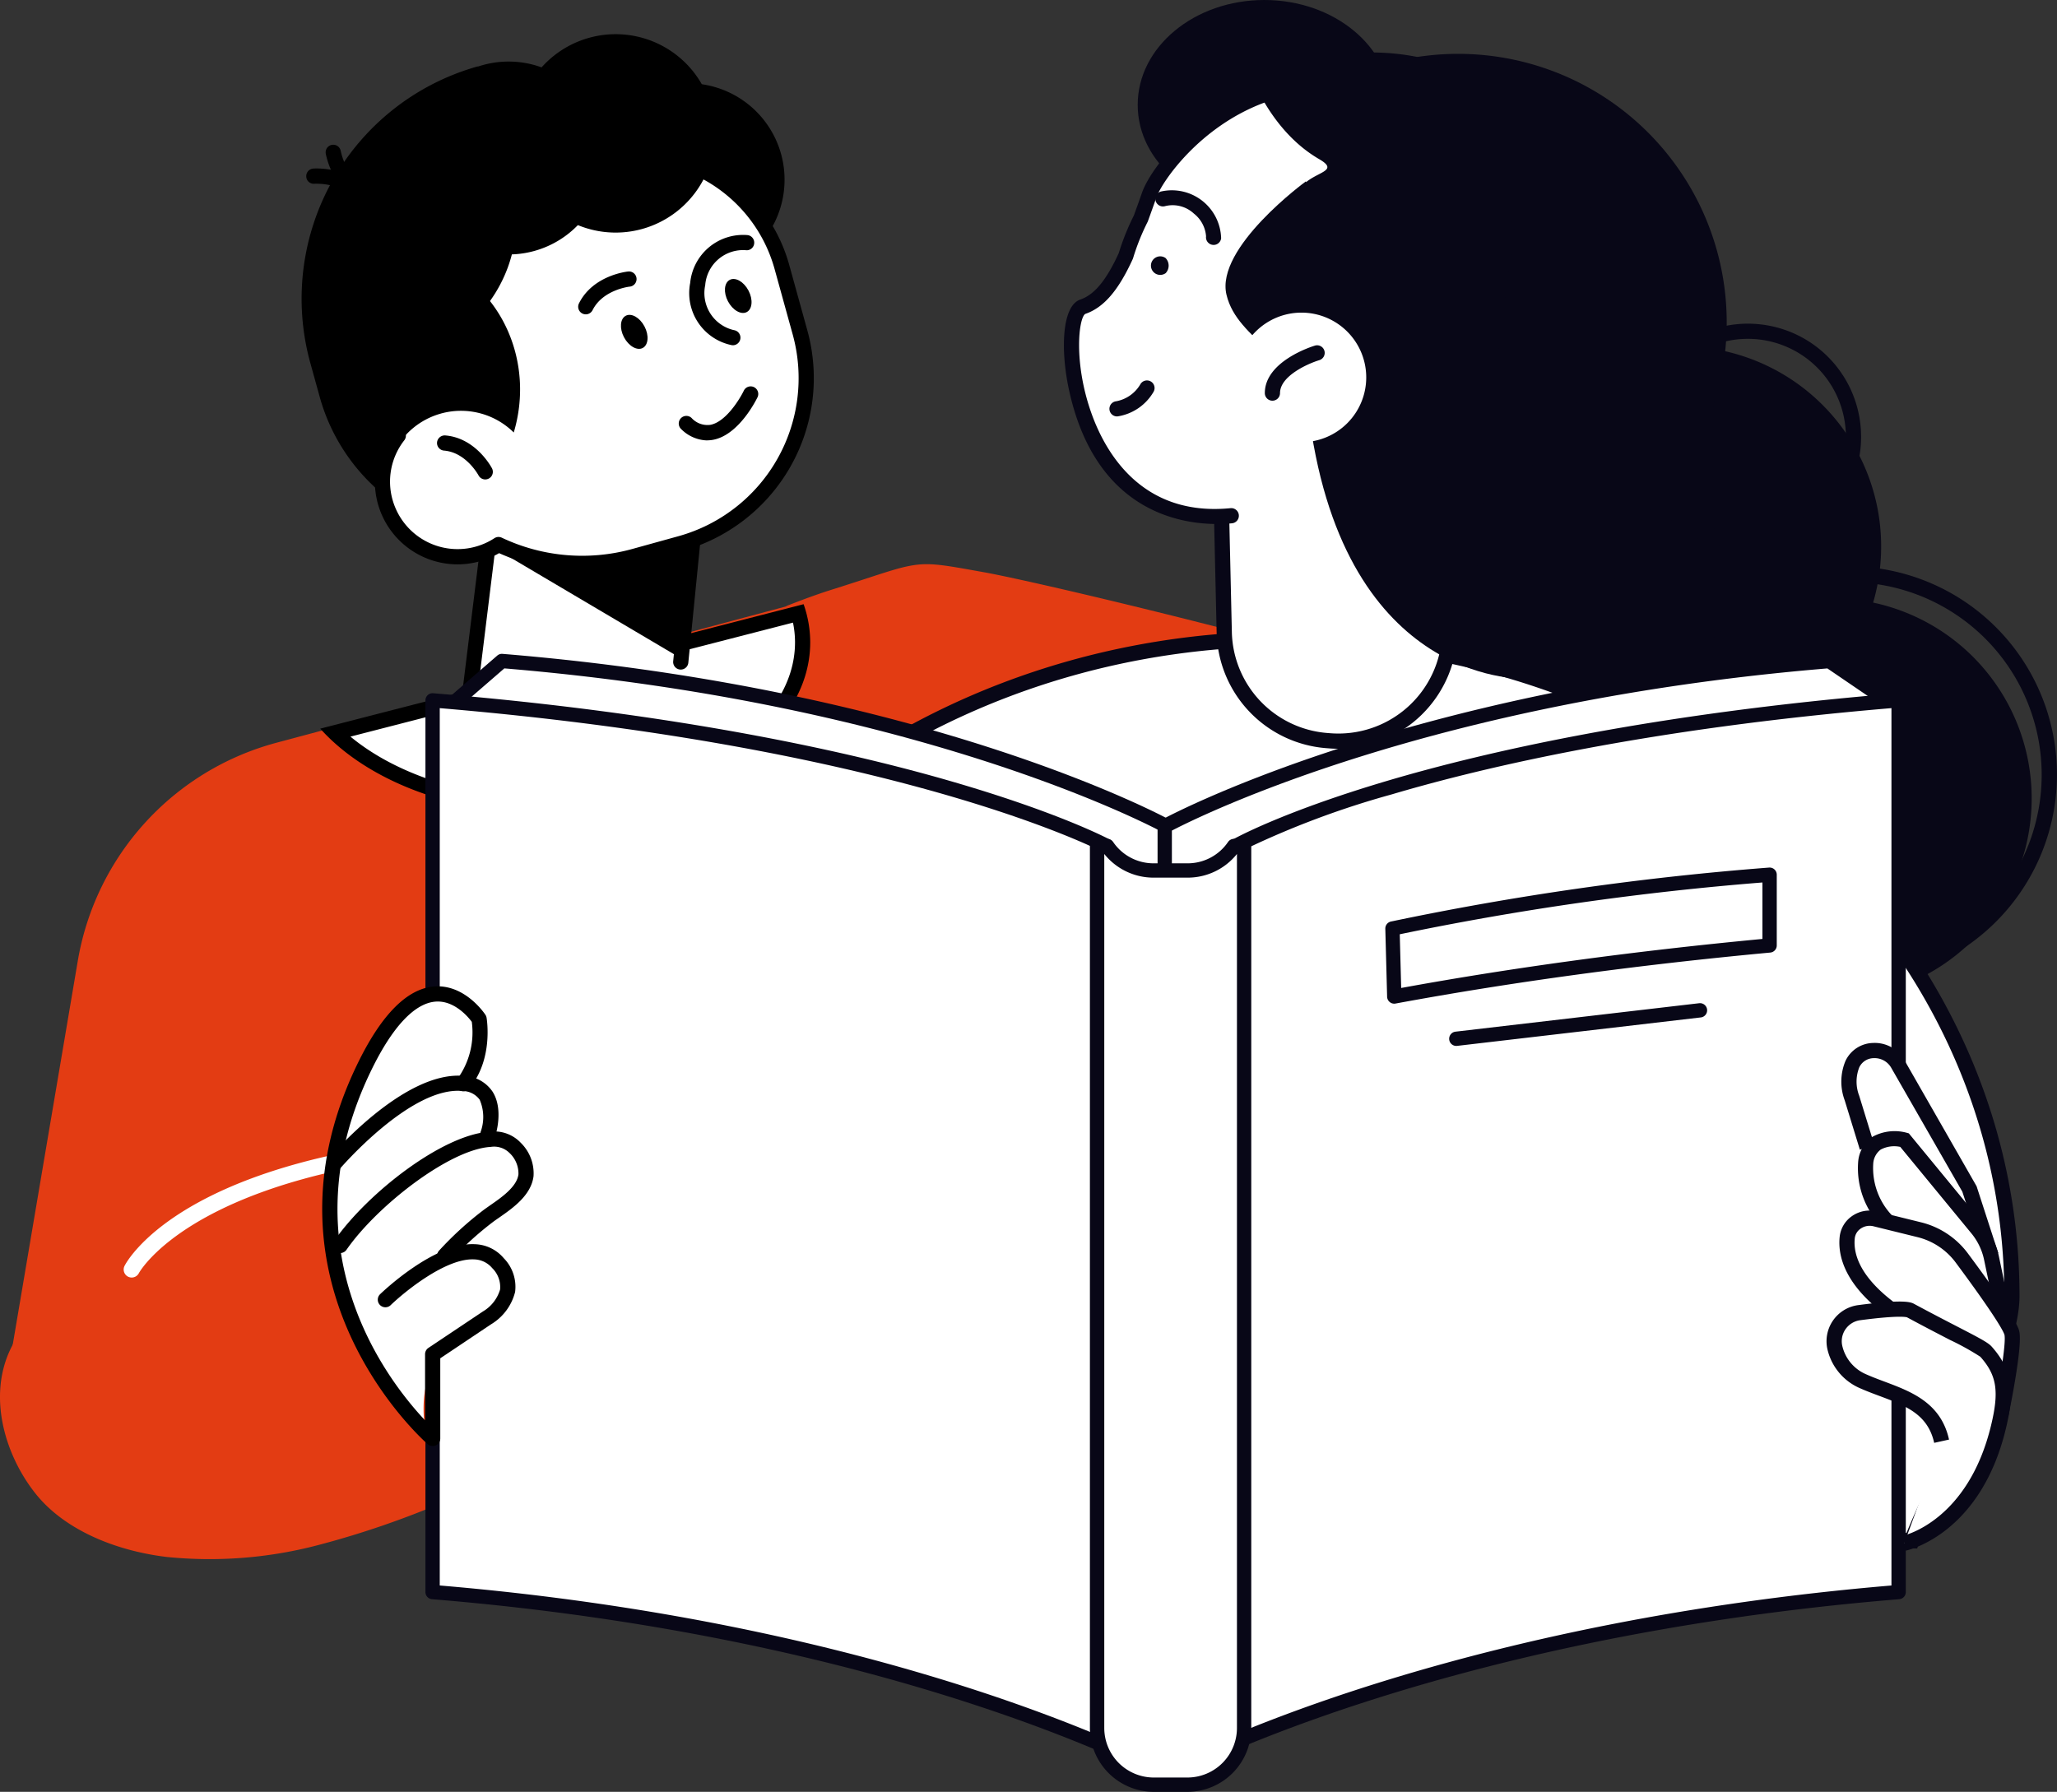 <svg xmlns="http://www.w3.org/2000/svg" xmlns:xlink="http://www.w3.org/1999/xlink" id="Group_198" data-name="Group 198" width="208.607" height="181.722" viewBox="0 0 208.607 181.722"><rect x="0" y="0" width="208.607" height="181.722" fill="#333333" stroke="none"/><defs><clipPath id="clip-path"><rect id="Rectangle_213" data-name="Rectangle 213" width="208.607" height="181.722" fill="none"></rect></clipPath></defs><g id="Group_197" data-name="Group 197" clip-path="url(#clip-path)"><path id="Path_2217" data-name="Path 2217" d="M234.34,72.337a20.306,20.306,0,1,1-12.767-25.723A20.3,20.3,0,0,1,234.34,72.337" transform="translate(-44.628 -10.436)" fill="#080717"></path><path id="Path_2218" data-name="Path 2218" d="M254.143,105.482a20.306,20.306,0,1,1-12.767-25.723,20.305,20.305,0,0,1,12.767,25.723" transform="translate(-49.165 -18.03)" fill="#080717"></path><path id="Path_2219" data-name="Path 2219" d="M237.007,116.754a21.117,21.117,0,1,1,9.351-2.209,21.112,21.112,0,0,1-9.351,2.209m0-40.624A19.536,19.536,0,1,0,255.5,101.9h0A19.537,19.537,0,0,0,237,76.13" transform="translate(-49.468 -17.089)" fill="#080717"></path><path id="Path_2220" data-name="Path 2220" d="M226.553,65.532a11.476,11.476,0,1,1,10.863-7.819h0a11.494,11.494,0,0,1-10.862,7.819m-.02-21.415a9.944,9.944,0,1,0,3.177.523,9.9,9.9,0,0,0-3.177-.523m10.152,13.35h0Z" transform="translate(-49.274 -9.754)" fill="#080717"></path><path id="Path_2221" data-name="Path 2221" d="M209.54,43.011A27.239,27.239,0,1,1,192.414,8.506,27.239,27.239,0,0,1,209.54,43.011" transform="translate(-35.851 -1.621)" fill="#080717"></path><path id="Path_2222" data-name="Path 2222" d="M217.812,98.545A17.559,17.559,0,1,1,206.772,76.3a17.559,17.559,0,0,1,11.04,22.244" transform="translate(-42.067 -17.27)" fill="#080717"></path><path id="Path_2223" data-name="Path 2223" d="M80.092,78.5l0-.028c1.607-.634,3.141-1.2,4.51-1.632,4.459-1.4,6.489-2.185,8.163-2.475,1.9-.341,3.336-.049,7.385.676,7.595,1.366,56.571,13.122,66.3,19.188l2.551,25.9s-.548,11.648-9.059,12.758c-9.874,1.288-39.63-4.435-50.545-6.381-2.612-.468-4.174-.772-4.174-.772l-5.168,23.074-98.5,5.113,6.689-39.466A27.685,27.685,0,0,1,28.377,92.335Z" transform="translate(-0.355 -17.005)" fill="#e33c13"></path><path id="Path_2224" data-name="Path 2224" d="M210.759,175.506c2.112-6.209,10.154-17.975,10.154-24.812,0-36.809-32.963-66.648-73.624-66.648s-73.623,29.839-73.623,66.648a60.823,60.823,0,0,0,3.251,19.64Z" transform="translate(-16.878 -19.256)" fill="#fff"></path><path id="Path_2225" data-name="Path 2225" d="M211.075,176.07l-.575-.022L76.128,170.855l-.17-.5a61.636,61.636,0,0,1-3.292-19.889c0-37.175,33.373-67.419,74.394-67.419s74.394,30.243,74.394,67.419c0,4.579-3.367,11.1-6.337,16.852a70.52,70.52,0,0,0-3.857,8.208ZM77.249,169.356l132.746,5.129a81.526,81.526,0,0,1,3.752-7.875c2.89-5.6,6.166-11.94,6.166-16.145,0-36.325-32.682-65.877-72.853-65.877s-72.853,29.552-72.853,65.877a60.1,60.1,0,0,0,3.041,18.891" transform="translate(-16.649 -19.027)" fill="#080717"></path><path id="Path_2226" data-name="Path 2226" d="M175.348,10.636c0,5.874-5.749,10.636-12.839,10.636s-12.84-4.762-12.84-10.636S155.417,0,162.509,0s12.839,4.762,12.839,10.636" transform="translate(-34.291)" fill="#080717"></path><path id="Path_2227" data-name="Path 2227" d="M171.6,89.473l-.278-.023a11.3,11.3,0,0,1-10.369-11L160.6,63.156l23.636-.54-.416,15.89A11.3,11.3,0,0,1,171.6,89.473" transform="translate(-36.796 -14.346)" fill="#fff"></path><path id="Path_2228" data-name="Path 2228" d="M172.326,90.054c-.338,0-.678-.014-1.019-.042l-.278-.022a12.046,12.046,0,0,1-11.078-11.755L159.6,62.943a.773.773,0,0,1,.753-.789l23.636-.539a.843.843,0,0,1,.564.227.774.774,0,0,1,.225.565l-.416,15.89a12.074,12.074,0,0,1-12.037,11.756M161.161,63.679l.332,14.521a10.506,10.506,0,0,0,9.662,10.253l.278.022h0a10.527,10.527,0,0,0,11.389-10.218l.395-15.081Z" transform="translate(-36.567 -14.117)" fill="#080717"></path><path id="Path_2229" data-name="Path 2229" d="M173.929,56.243a23.166,23.166,0,0,0,13.284-11.014,22.7,22.7,0,0,0-8.447-30.691C161.387,4.5,150.084,18.787,148.842,22.3c-.291.824-.574,1.62-.856,2.389a23.611,23.611,0,0,0-1.513,3.777c-1.2,2.64-2.532,4.534-4.372,5.163-2.817.964-1.291,22.8,15.038,21.2Z" transform="translate(-32.297 -2.526)" fill="#fff"></path><path id="Path_2230" data-name="Path 2230" d="M173.7,56.781a.771.771,0,0,1-.234-1.506,22.342,22.342,0,0,0,12.842-10.651,21.864,21.864,0,0,0-8.158-29.653c-6.216-3.589-12.215-4.356-17.831-2.282-6.567,2.424-10.4,7.99-10.98,9.635q-.437,1.24-.858,2.4a.868.868,0,0,1-.036.082,22.886,22.886,0,0,0-1.464,3.653.724.724,0,0,1-.036.1c-1.465,3.214-2.953,4.932-4.823,5.572-.661.426-1.182,4.842.566,9.888,1.4,4.046,5.1,10.692,14.147,9.812a.771.771,0,1,1,.15,1.534c-3.111.3-13.519.237-16.509-13.533-.859-3.957-.749-8.511,1.147-9.16,1.427-.489,2.631-1.941,3.9-4.708a24.469,24.469,0,0,1,1.529-3.809q.413-1.131.836-2.339c.874-2.476,5.264-8.118,11.9-10.568C165.851,9,172.29,9.807,178.921,13.636a23.4,23.4,0,0,1,8.738,31.73,23.879,23.879,0,0,1-13.725,11.379.777.777,0,0,1-.234.036" transform="translate(-32.067 -2.292)" fill="#080717"></path><path id="Path_2231" data-name="Path 2231" d="M188.474,9.771a23.774,23.774,0,0,0-22.418-.116,25.138,25.138,0,0,1,6.253,2.391c13.614,7.451,17.852,25.913,9.466,41.235-.466.852-.965,1.671-1.486,2.465a25.042,25.042,0,0,0,17.35-12.68c6.578-12.018,2.475-26.925-9.164-33.295" transform="translate(-38.046 -1.582)" fill="#080717"></path><path id="Path_2232" data-name="Path 2232" d="M164.049,8.331s1.906,6.477,7.319,9.618c2.862,1.66-2.625,1.139-2.2,4.544,3.154,25.5,5.187,30.324,5.187,30.324a5.114,5.114,0,0,0,4.557,4l6.724.58,2.113-6.17,3.43-26.589s-13.8-19.908-27.126-16.311" transform="translate(-37.586 -1.809)" fill="#080717"></path><path id="Path_2233" data-name="Path 2233" d="M146.715,53.7a.771.771,0,0,1-.083-1.537,3.6,3.6,0,0,0,2.448-1.714.771.771,0,0,1,1.351.744,5.123,5.123,0,0,1-3.63,2.5.792.792,0,0,1-.085,0" transform="translate(-33.438 -11.468)" fill="#080717"></path><path id="Path_2234" data-name="Path 2234" d="M157.888,30.562a.8.8,0,0,1-.1-.007.771.771,0,0,1-.661-.867,3.242,3.242,0,0,0-1.237-2.306,3.166,3.166,0,0,0-2.953-.745.771.771,0,0,1-.409-1.486,5,5,0,0,1,6.127,4.744.77.77,0,0,1-.763.668" transform="translate(-34.816 -5.723)" fill="#080717"></path><path id="Path_2235" data-name="Path 2235" d="M152.834,35.439a.941.941,0,1,1-.012-1.527,1.11,1.11,0,0,1,.012,1.527" transform="translate(-34.616 -7.741)" fill="#080717"></path><path id="Path_2236" data-name="Path 2236" d="M169.371,23.864s-9.2,6.707-8.049,11.5,7.32,5.8,8.624,13.989c4.134,25.977,21.909,24.95,21.909,24.95s-6.578-14.794-22.484-50.437" transform="translate(-36.939 -5.468)" fill="#080717"></path><path id="Path_2237" data-name="Path 2237" d="M162.691,47.7a6.569,6.569,0,1,0,6.569-6.569,6.569,6.569,0,0,0-6.569,6.569" transform="translate(-37.275 -9.425)" fill="#fff"></path><path id="Path_2238" data-name="Path 2238" d="M167.164,51.044a.77.77,0,0,1-.771-.771c0-3.255,4.872-4.753,5.08-4.816a.771.771,0,0,1,.443,1.477c-1.107.335-3.982,1.587-3.982,3.339a.77.77,0,0,1-.771.771" transform="translate(-38.123 -10.407)" fill="#080717"></path><path id="Path_2239" data-name="Path 2239" d="M8.733,165.91c-.728.3-1.439.63-2.127.992-9.262,4.887-7.358,14.732-2.932,20.2,2.807,3.467,7.757,5.664,13.182,6.334a43.277,43.277,0,0,0,15.1-1.119,91.568,91.568,0,0,0,13.771-4.758c4.468-1.847,9.107-3.407,13.512-5.362,2.47-1.1,4.887-2.278,7.2-3.582,1.415-.8,3.214-1.737,3.76-3.066.533-1.3-.454-2.617-1.094-3.665a22.938,22.938,0,0,1-2.037-3.922l-4.123-11.068a3.012,3.012,0,0,0-.76-1.3c-.98-.863-3.06-.312-4.425-.142q-2.978.372-5.952.8-6.073.867-12.124,1.953a217.8,217.8,0,0,0-26.321,6.09c-1.563.486-3.128,1-4.624,1.62" transform="translate(0 -35.54)" fill="#e33c13"></path><path id="Path_2240" data-name="Path 2240" d="M17.084,163.717a.813.813,0,0,1-.727-1.178c.254-.507,6.63-12.427,40.616-13.467a.815.815,0,0,1,.05,1.629c-32.837,1-39.152,12.458-39.213,12.574a.819.819,0,0,1-.726.442" transform="translate(-3.728 -34.154)" fill="#fff"></path><path id="Path_2241" data-name="Path 2241" d="M65.6,100.242c-8.655,0-16.764-2.825-21.555-7.441l47.03-12.11a10.806,10.806,0,0,1,.415,2.938c0,9.16-11.614,16.613-25.889,16.613" transform="translate(-10.091 -18.488)" fill="#fff"></path><path id="Path_2242" data-name="Path 2242" d="M90.072,81.356a9.832,9.832,0,0,1,.207,2C90.278,92.089,79.01,99.2,65.16,99.2c-7.853,0-15.23-2.362-19.966-6.283Zm1.078-1.869L42.131,92.109c4.624,5.16,13.2,8.629,23.029,8.629,14.724,0,26.66-7.784,26.66-17.384a11.71,11.71,0,0,0-.67-3.866" transform="translate(-9.653 -18.212)"></path><path id="Path_2243" data-name="Path 2243" d="M74.483,53.406,65.5,55.893a19.539,19.539,0,0,1-23.973-13.58l-.986-3.56a24.467,24.467,0,0,1,17-30.018l1.968,3.288A15.336,15.336,0,0,1,78.329,22.681l4.45,16.078a11.937,11.937,0,0,1-8.3,14.647" transform="translate(-9.087 -2.001)"></path><path id="Path_2244" data-name="Path 2244" d="M97.044,18.126a9.781,9.781,0,1,1-12.036-6.818,9.781,9.781,0,0,1,12.036,6.818" transform="translate(-17.833 -2.509)"></path><path id="Path_2245" data-name="Path 2245" d="M61.428,85.05l3.834-31.131,20.176,2.145L83.113,79.471Z" transform="translate(-14.074 -12.354)" fill="#fff"></path><path id="Path_2246" data-name="Path 2246" d="M61.2,85.592a.66.66,0,0,1-.095-.006.77.77,0,0,1-.671-.859L64.268,53.6a.774.774,0,0,1,.846-.672L85.29,55.068a.771.771,0,0,1,.686.843L83.652,79.317a.771.771,0,1,1-1.534-.152l2.249-22.645L65.706,54.537,61.964,84.916a.77.77,0,0,1-.764.677" transform="translate(-13.845 -12.125)"></path><path id="Path_2247" data-name="Path 2247" d="M66.216,68.679,84.093,79.245l2.272-21.37-4.426-2.093-9.066-.964Z" transform="translate(-15.171 -12.559)"></path><path id="Path_2248" data-name="Path 2248" d="M50.179,56.479a7.6,7.6,0,0,1,.991-7.663c-.192-.52-.369-1.048-.52-1.591L47.306,35.147a7.55,7.55,0,0,1,5.247-9.263L70.885,20.81A15.628,15.628,0,0,1,90.06,31.671l1.852,6.694A17.438,17.438,0,0,1,79.794,59.759L75.08,61.064a19.751,19.751,0,0,1-13.74-1.2,7.619,7.619,0,0,1-11.161-3.386" transform="translate(-10.776 -4.639)" fill="#fff"></path><path id="Path_2249" data-name="Path 2249" d="M69.606,62.315a20.654,20.654,0,0,1-8.444-1.807A8.383,8.383,0,0,1,50.075,48.462c-.156-.442-.287-.857-.4-1.261L46.333,35.122A8.321,8.321,0,0,1,52.118,24.91L70.45,19.836a16.4,16.4,0,0,1,20.124,11.4l1.852,6.694A18.179,18.179,0,0,1,79.77,60.272l-4.714,1.305a20.462,20.462,0,0,1-5.45.739m-8.5-3.45a.76.76,0,0,1,.329.074,19.053,19.053,0,0,0,13.206,1.152l4.714-1.305A16.635,16.635,0,0,0,90.94,38.339l-1.852-6.694A14.858,14.858,0,0,0,70.861,21.323L52.529,26.4a6.778,6.778,0,0,0-4.709,8.314L51.163,46.79c.133.478.3.978.5,1.529a.773.773,0,0,1-.113.739,6.8,6.8,0,0,0-.891,6.89,6.847,6.847,0,0,0,10.032,3.04.779.779,0,0,1,.42-.124" transform="translate(-10.547 -4.409)"></path><path id="Path_2250" data-name="Path 2250" d="M54.611,49.488a7.618,7.618,0,0,0-5.4,5.651,22.038,22.038,0,0,1-5.193-21.253,13.606,13.606,0,0,1,10.324.162c6.566,2.836,9.747,10.346,7.647,17.363a7.61,7.61,0,0,0-7.38-1.924" transform="translate(-9.888 -7.549)"></path><path id="Path_2251" data-name="Path 2251" d="M62.385,61.748a.771.771,0,0,1-.683-.412c-.016-.03-1.267-2.334-3.5-2.514a.772.772,0,0,1-.707-.83.783.783,0,0,1,.83-.707c3.093.25,4.675,3.208,4.741,3.334a.771.771,0,0,1-.682,1.129" transform="translate(-13.173 -13.125)"></path><path id="Path_2252" data-name="Path 2252" d="M82,43.694c.476.9,1.327,1.388,1.9,1.085s.654-1.279.178-2.182-1.326-1.388-1.9-1.085-.654,1.279-.179,2.182" transform="translate(-18.717 -9.49)"></path><path id="Path_2253" data-name="Path 2253" d="M95.679,38.973c.476.9,1.327,1.388,1.9,1.086s.654-1.28.178-2.182-1.326-1.388-1.9-1.085-.654,1.279-.179,2.182" transform="translate(-21.85 -8.409)"></path><path id="Path_2254" data-name="Path 2254" d="M76.832,40.061a.77.77,0,0,1-.688-1.115c1.424-2.846,4.847-3.215,4.991-3.23a.771.771,0,0,1,.153,1.535c-.039,0-2.73.314-3.766,2.384a.772.772,0,0,1-.691.426" transform="translate(-17.427 -8.182)"></path><path id="Path_2255" data-name="Path 2255" d="M92.161,56.305a3.853,3.853,0,0,1-2.618-1.146.771.771,0,0,1,1.044-1.136,2.179,2.179,0,0,0,1.922.7c1.566-.3,2.979-2.617,3.393-3.483a.771.771,0,0,1,1.392.661c-.074.155-1.837,3.818-4.488,4.335a3.344,3.344,0,0,1-.644.063" transform="translate(-20.459 -11.64)"></path><path id="Path_2256" data-name="Path 2256" d="M95.111,42.087A.777.777,0,0,1,95,42.079a5.389,5.389,0,0,1-4.224-6.306,5.388,5.388,0,0,1,5.836-4.855.771.771,0,0,1,.653.873.76.76,0,0,1-.873.653,3.854,3.854,0,0,0-4.091,3.55,3.856,3.856,0,0,0,2.919,4.561.771.771,0,0,1-.109,1.533" transform="translate(-20.783 -7.073)"></path><path id="Path_2257" data-name="Path 2257" d="M87.695,11.874A10.06,10.06,0,1,1,75.316,4.862a10.06,10.06,0,0,1,12.379,7.012" transform="translate(-15.565 -1.03)"></path><path id="Path_2258" data-name="Path 2258" d="M46.385,26.187a.772.772,0,0,1-.661-.373c-1.381-2.294-4.58-2.1-4.611-2.1A.758.758,0,0,1,40.291,23,.769.769,0,0,1,41,22.174c.168-.015,4.169-.268,6.042,2.845a.769.769,0,0,1-.262,1.058.761.761,0,0,1-.4.111" transform="translate(-9.231 -5.078)"></path><path id="Path_2259" data-name="Path 2259" d="M47.286,25.131a.776.776,0,0,1-.227-.035c-3.471-1.072-4.184-5.015-4.212-5.183a.771.771,0,0,1,1.519-.261c.009.049.6,3.184,3.148,3.972a.771.771,0,0,1-.227,1.507" transform="translate(-9.814 -4.356)"></path><path id="Path_2260" data-name="Path 2260" d="M55.029,13.873a22.021,22.021,0,0,0-12.9,25.4,15.184,15.184,0,0,0,8.784.18c7.841-2.17,12.522-9.977,10.457-17.437a13.6,13.6,0,0,0-6.346-8.144" transform="translate(-9.515 -3.179)"></path><path id="Path_2261" data-name="Path 2261" d="M73.429,15.27A9.781,9.781,0,1,1,61.394,8.452,9.781,9.781,0,0,1,73.429,15.27" transform="translate(-12.422 -1.855)"></path><path id="Path_2262" data-name="Path 2262" d="M64.575,86.96l-4.9,4.247,4.9,77.468c43.7,3.583,67.393,16.752,67.393,16.752V103.712S108.277,90.543,64.575,86.96" transform="translate(-13.673 -19.924)" fill="#fff"></path><path id="Path_2263" data-name="Path 2263" d="M131.752,185.936a.727.727,0,0,1-.352-.091c-.236-.131-24.082-13.136-67.1-16.663a.726.726,0,0,1-.665-.677l-4.9-77.469a.727.727,0,0,1,.25-.594l4.9-4.247a.719.719,0,0,1,.534-.174c43.358,3.554,67.448,16.707,67.685,16.84a.726.726,0,0,1,.374.634v81.715a.726.726,0,0,1-.726.725M65.044,167.789c37.857,3.2,60.882,13.693,65.982,16.233V103.933c-3.18-1.651-26.513-13.12-66.422-16.44l-4.4,3.81Z" transform="translate(-13.457 -19.708)" fill="#080717"></path><path id="Path_2264" data-name="Path 2264" d="M220.618,86.96l5.063,3.45-5.063,78.264c-43.7,3.583-67.393,16.752-67.393,16.752V103.712s23.691-13.169,67.393-16.752" transform="translate(-35.106 -19.924)" fill="#fff"></path><path id="Path_2265" data-name="Path 2265" d="M153.009,185.937a.727.727,0,0,1-.726-.725V103.5a.726.726,0,0,1,.374-.634c.237-.133,24.328-13.286,67.685-16.84a.722.722,0,0,1,.469.123l5.063,3.45a.728.728,0,0,1,.315.646l-5.063,78.265a.727.727,0,0,1-.664.676c-43.049,3.529-66.865,16.532-67.1,16.663a.728.728,0,0,1-.352.092m.725-82v80.089c5.1-2.539,28.127-13.036,65.984-16.233l5-77.227-4.509-3.073c-39.97,3.317-63.291,14.791-66.471,16.444" transform="translate(-34.89 -19.708)" fill="#080717"></path><path id="Path_2266" data-name="Path 2266" d="M56.909,92.139v90.433c48.268,3.965,74.434,18.539,74.434,18.539l-6.062-94.2S105.177,96.1,56.909,92.139" transform="translate(-13.039 -21.11)" fill="#fff"></path><path id="Path_2267" data-name="Path 2267" d="M131.128,201.621a.73.73,0,0,1-.353-.091c-.261-.145-26.61-14.545-74.141-18.45a.726.726,0,0,1-.666-.723V91.924a.725.725,0,0,1,.786-.723c24.994,2.053,42.306,5.972,52.428,8.9,11.007,3.182,16.019,5.845,16.226,5.957a.726.726,0,0,1,.381.592l6.064,94.2a.727.727,0,0,1-.337.659.717.717,0,0,1-.388.112M57.42,181.689c41.891,3.542,67.335,15.191,72.9,17.973l-5.954-92.507C121.49,105.745,101,96.384,57.42,92.712Z" transform="translate(-12.823 -20.895)" fill="#080717"></path><path id="Path_2268" data-name="Path 2268" d="M227.648,92.139v90.433c-48.268,3.965-74.434,18.539-74.434,18.539l7.211-94.2S179.379,96.1,227.648,92.139" transform="translate(-35.104 -21.11)" fill="#fff"></path><path id="Path_2269" data-name="Path 2269" d="M153,201.62a.725.725,0,0,1-.723-.781l7.211-94.2a.725.725,0,0,1,.365-.574c.2-.113,4.934-2.78,15.663-5.964,9.862-2.926,26.864-6.846,51.86-8.9a.726.726,0,0,1,.785.723v90.433a.725.725,0,0,1-.666.723c-47.53,3.9-73.88,18.3-74.141,18.45a.73.73,0,0,1-.353.091m7.9-94.474-7.081,92.508c5.6-2.8,31.035-14.427,72.886-17.965V92.711c-24.392,2.056-41.013,5.887-50.7,8.755a88.846,88.846,0,0,0-15.109,5.68" transform="translate(-34.888 -20.895)" fill="#080717"></path><path id="Path_2270" data-name="Path 2270" d="M153.533,113.782h-3.511a5.662,5.662,0,0,1-4.671-2.481h-1.028v89.4a5.748,5.748,0,0,0,5.7,5.8h3.511a5.748,5.748,0,0,0,5.7-5.8V111.3H158.2a5.661,5.661,0,0,1-4.67,2.481" transform="translate(-33.067 -25.501)" fill="#fff"></path><path id="Path_2271" data-name="Path 2271" d="M153.317,207.006h-3.511a6.481,6.481,0,0,1-6.424-6.523v-89.4a.726.726,0,0,1,.726-.725h1.028a.727.727,0,0,1,.6.315,4.952,4.952,0,0,0,4.073,2.167h3.511a4.951,4.951,0,0,0,4.073-2.167.727.727,0,0,1,.6-.315h1.028a.726.726,0,0,1,.725.725v89.4a6.481,6.481,0,0,1-6.424,6.523m-8.483-95.114v88.591a5.028,5.028,0,0,0,4.972,5.072h3.511a5.028,5.028,0,0,0,4.972-5.072V111.892a6.39,6.39,0,0,1-4.972,2.4h-3.511a6.39,6.39,0,0,1-4.972-2.4" transform="translate(-32.851 -25.285)" fill="#080717"></path><path id="Path_2272" data-name="Path 2272" d="M221.431,122.25v-7.175a295.01,295.01,0,0,0-38.247,5.459l.183,6.9c10.733-1.989,23.36-3.809,38.064-5.179" transform="translate(-41.97 -26.365)" fill="#fff"></path><path id="Path_2273" data-name="Path 2273" d="M183.152,127.939a.725.725,0,0,1-.725-.706l-.183-6.895a.727.727,0,0,1,.572-.729,297.823,297.823,0,0,1,38.341-5.472.724.724,0,0,1,.785.722v7.175a.725.725,0,0,1-.658.722c-13.483,1.257-26.267,3-38,5.17a.709.709,0,0,1-.133.013m.558-7.038.144,5.446c11.354-2.076,23.67-3.748,36.636-4.973v-5.726a296.364,296.364,0,0,0-36.78,5.253m37.506,1.134h0Z" transform="translate(-41.755 -26.15)" fill="#080717"></path><path id="Path_2274" data-name="Path 2274" d="M191.574,135.8l24.718-2.887Z" transform="translate(-43.892 -30.453)" fill="#fff"></path><path id="Path_2275" data-name="Path 2275" d="M191.358,136.313a.726.726,0,0,1-.083-1.446l24.718-2.886a.725.725,0,0,1,.169,1.441l-24.718,2.886a.8.8,0,0,1-.085.005" transform="translate(-43.677 -30.238)" fill="#080717"></path><path id="Path_2276" data-name="Path 2276" d="M245.084,148.038l-1.541-5.014a4.635,4.635,0,0,1,.048-3.44,2.619,2.619,0,0,1,4.6-.022l7.263,12.656,2.2,6.783Z" transform="translate(-55.731 -31.666)" fill="#fff"></path><path id="Path_2277" data-name="Path 2277" d="M256.685,159.011,254.51,152.3l-7.222-12.586a1.933,1.933,0,0,0-1.768-.962,1.632,1.632,0,0,0-1.465.932,3.964,3.964,0,0,0-.006,2.882l1.541,5.014-1.474.453-1.541-5.014a5.433,5.433,0,0,1,.088-4,3.17,3.17,0,0,1,2.8-1.809,3.449,3.449,0,0,1,3.164,1.734l7.327,12.8,2.2,6.784Z" transform="translate(-55.501 -31.437)" fill="#080717"></path><path id="Path_2278" data-name="Path 2278" d="M259.547,168.424l-1.36-6.5a6.981,6.981,0,0,0-1.442-3l-7.386-8.98s-3.524-.977-3.935,2.337a7.762,7.762,0,0,0,2.112,5.841Z" transform="translate(-56.22 -34.322)" fill="#fff"></path><path id="Path_2279" data-name="Path 2279" d="M258.564,168.355l-1.361-6.5a6.217,6.217,0,0,0-1.282-2.671l-7.216-8.775a2.92,2.92,0,0,0-1.986.271,1.929,1.929,0,0,0-.759,1.465,6.979,6.979,0,0,0,1.893,5.2l-1.09,1.09a8.489,8.489,0,0,1-2.332-6.48,3.413,3.413,0,0,1,1.436-2.562,4.672,4.672,0,0,1,3.47-.424l.234.066,7.541,9.168a7.782,7.782,0,0,1,1.6,3.335l1.361,6.5Z" transform="translate(-55.991 -34.094)" fill="#080717"></path><path id="Path_2280" data-name="Path 2280" d="M258.588,180.212s1.418-6.866,1.116-8.279c-.2-.947-3.157-5.038-5.087-7.639a7.621,7.621,0,0,0-4.3-2.855l-4.479-1.105a2.278,2.278,0,0,0-2.838,1.9c-.18,1.811.55,4.493,4.685,7.466Z" transform="translate(-55.67 -36.719)" fill="#fff"></path><path id="Path_2281" data-name="Path 2281" d="M259.113,180.137l-1.51-.311c.575-2.785,1.3-7.1,1.118-7.962-.039-.163-.456-1.284-4.952-7.341a6.871,6.871,0,0,0-3.861-2.566l-4.48-1.105a1.6,1.6,0,0,0-1.3.245,1.365,1.365,0,0,0-.59.987c-.22,2.212,1.291,4.551,4.369,6.764l-.9,1.252c-4.485-3.225-5.2-6.223-5-8.168a2.93,2.93,0,0,1,1.236-2.1,3.12,3.12,0,0,1,2.555-.481l4.478,1.105a8.409,8.409,0,0,1,4.731,3.144c4.951,6.668,5.147,7.589,5.221,7.937.32,1.5-.873,7.423-1.115,8.6" transform="translate(-55.441 -36.489)" fill="#080717"></path><path id="Path_2282" data-name="Path 2282" d="M248.4,195.974s7.069-1.51,9.55-11.758c.867-3.583.679-5.5-1.257-7.671-.455-.51-3.029-1.672-7.645-4.16-.6-.321-3.184-.061-5.207.207a2.922,2.922,0,0,0-2.444,3.666,4.9,4.9,0,0,0,2.847,3.3c3.207,1.425,7.032,1.93,7.95,6.073Z" transform="translate(-55.283 -39.462)" fill="#fff"></path><path id="Path_2283" data-name="Path 2283" d="M248.33,196.5l-.322-1.507.161.753-.164-.753c.271-.059,6.638-1.578,8.965-11.186.841-3.475.588-5.1-1.082-6.976a26.394,26.394,0,0,0-3.065-1.7c-1.161-.6-2.619-1.354-4.372-2.3-.049-.017-.766-.232-4.739.292a2.168,2.168,0,0,0-1.524.951,2.136,2.136,0,0,0-.279,1.745,4.15,4.15,0,0,0,2.417,2.8c.607.27,1.257.513,1.886.748,2.66,1,5.674,2.123,6.5,5.863l-1.506.332c-.647-2.922-2.913-3.77-5.537-4.752-.651-.243-1.323-.494-1.973-.782a5.7,5.7,0,0,1-3.277-3.8,3.694,3.694,0,0,1,3.087-4.635c4.737-.625,5.369-.284,5.673-.12,1.742.939,3.193,1.687,4.348,2.285,2.326,1.2,3.148,1.637,3.508,2.04,2.286,2.56,2.266,4.914,1.43,8.366-2.565,10.6-9.83,12.264-10.137,12.33" transform="translate(-55.054 -39.233)" fill="#080717"></path><path id="Path_2284" data-name="Path 2284" d="M53.092,175.19S40.286,162.9,44.2,145.119c3.138-14.251,12.42-16.161,14.905-12.029.994,1.654-1.307,6.668-1.307,6.668s2.222,1.83,2.222,3.007,2.354,2.615,3.53,4.053c1.242,1.518.131,4.315-1.569,5.1a54.233,54.233,0,0,0-6.145,4.315,18.226,18.226,0,0,1,5.23,2.091c1.307.916,1.046,4.707-1.569,6.014s-7.583,2.876-6.407,10.852" transform="translate(-9.957 -30.053)" fill="#fff"></path><path id="Path_2285" data-name="Path 2285" d="M43.686,151.265a.771.771,0,0,1-.587-1.27c.315-.371,7.761-9.059,13.81-8.453a3.641,3.641,0,0,1,2.87,1.583c1.173,1.825.3,4.467.261,4.578a.771.771,0,1,1-1.461-.5,4.426,4.426,0,0,0-.1-3.251,2.153,2.153,0,0,0-1.726-.881c-5.22-.542-12.41,7.834-12.481,7.918a.77.77,0,0,1-.587.271" transform="translate(-9.833 -32.422)"></path><path id="Path_2286" data-name="Path 2286" d="M55.123,162.235a.771.771,0,0,1-.575-1.284,33.942,33.942,0,0,1,4.562-4.159c.2-.146.421-.3.658-.467,1.132-.786,2.681-1.86,2.836-3.118a2.854,2.854,0,0,0-.914-2.173,2.207,2.207,0,0,0-1.895-.61c-4.13.23-11.5,5.93-14.63,10.435a.771.771,0,0,1-1.267-.881c3.419-4.914,11.07-10.83,15.811-11.094a3.686,3.686,0,0,1,3.141,1.134,4.328,4.328,0,0,1,1.284,3.377c-.239,1.943-2.116,3.245-3.487,4.2-.224.155-.435.3-.621.439a33.023,33.023,0,0,0-4.329,3.947.77.77,0,0,1-.575.257" transform="translate(-10.027 -34.11)"></path><path id="Path_2287" data-name="Path 2287" d="M53.589,176.378a.772.772,0,0,1-.5-.184c-.183-.156-18.2-15.9-7.078-38.667,2.434-4.985,5.07-7.6,7.833-7.759,3.059-.176,5.019,2.761,5.1,2.886a.766.766,0,0,1,.112.285c.029.172.7,4.235-1.753,7.171a.771.771,0,1,1-1.183-.988,8.035,8.035,0,0,0,1.438-5.761c-.357-.483-1.755-2.169-3.631-2.054-2.134.132-4.392,2.517-6.53,6.9-8.848,18.117,1.621,31.542,5.422,35.568v-6.706a.77.77,0,0,1,.342-.641l5.535-3.7a3.85,3.85,0,0,0,1.733-2.226,2.687,2.687,0,0,0-.8-2.166,2.467,2.467,0,0,0-1.85-.883c-2.865-.134-7.065,3.306-8.447,4.64a.771.771,0,0,1-1.072-1.109c.222-.215,5.5-5.268,9.589-5.071a3.989,3.989,0,0,1,2.951,1.418,4.138,4.138,0,0,1,1.149,3.43,5.347,5.347,0,0,1-2.433,3.273l-5.155,3.45v8.131a.771.771,0,0,1-.771.771" transform="translate(-9.712 -29.73)"></path></g></svg>